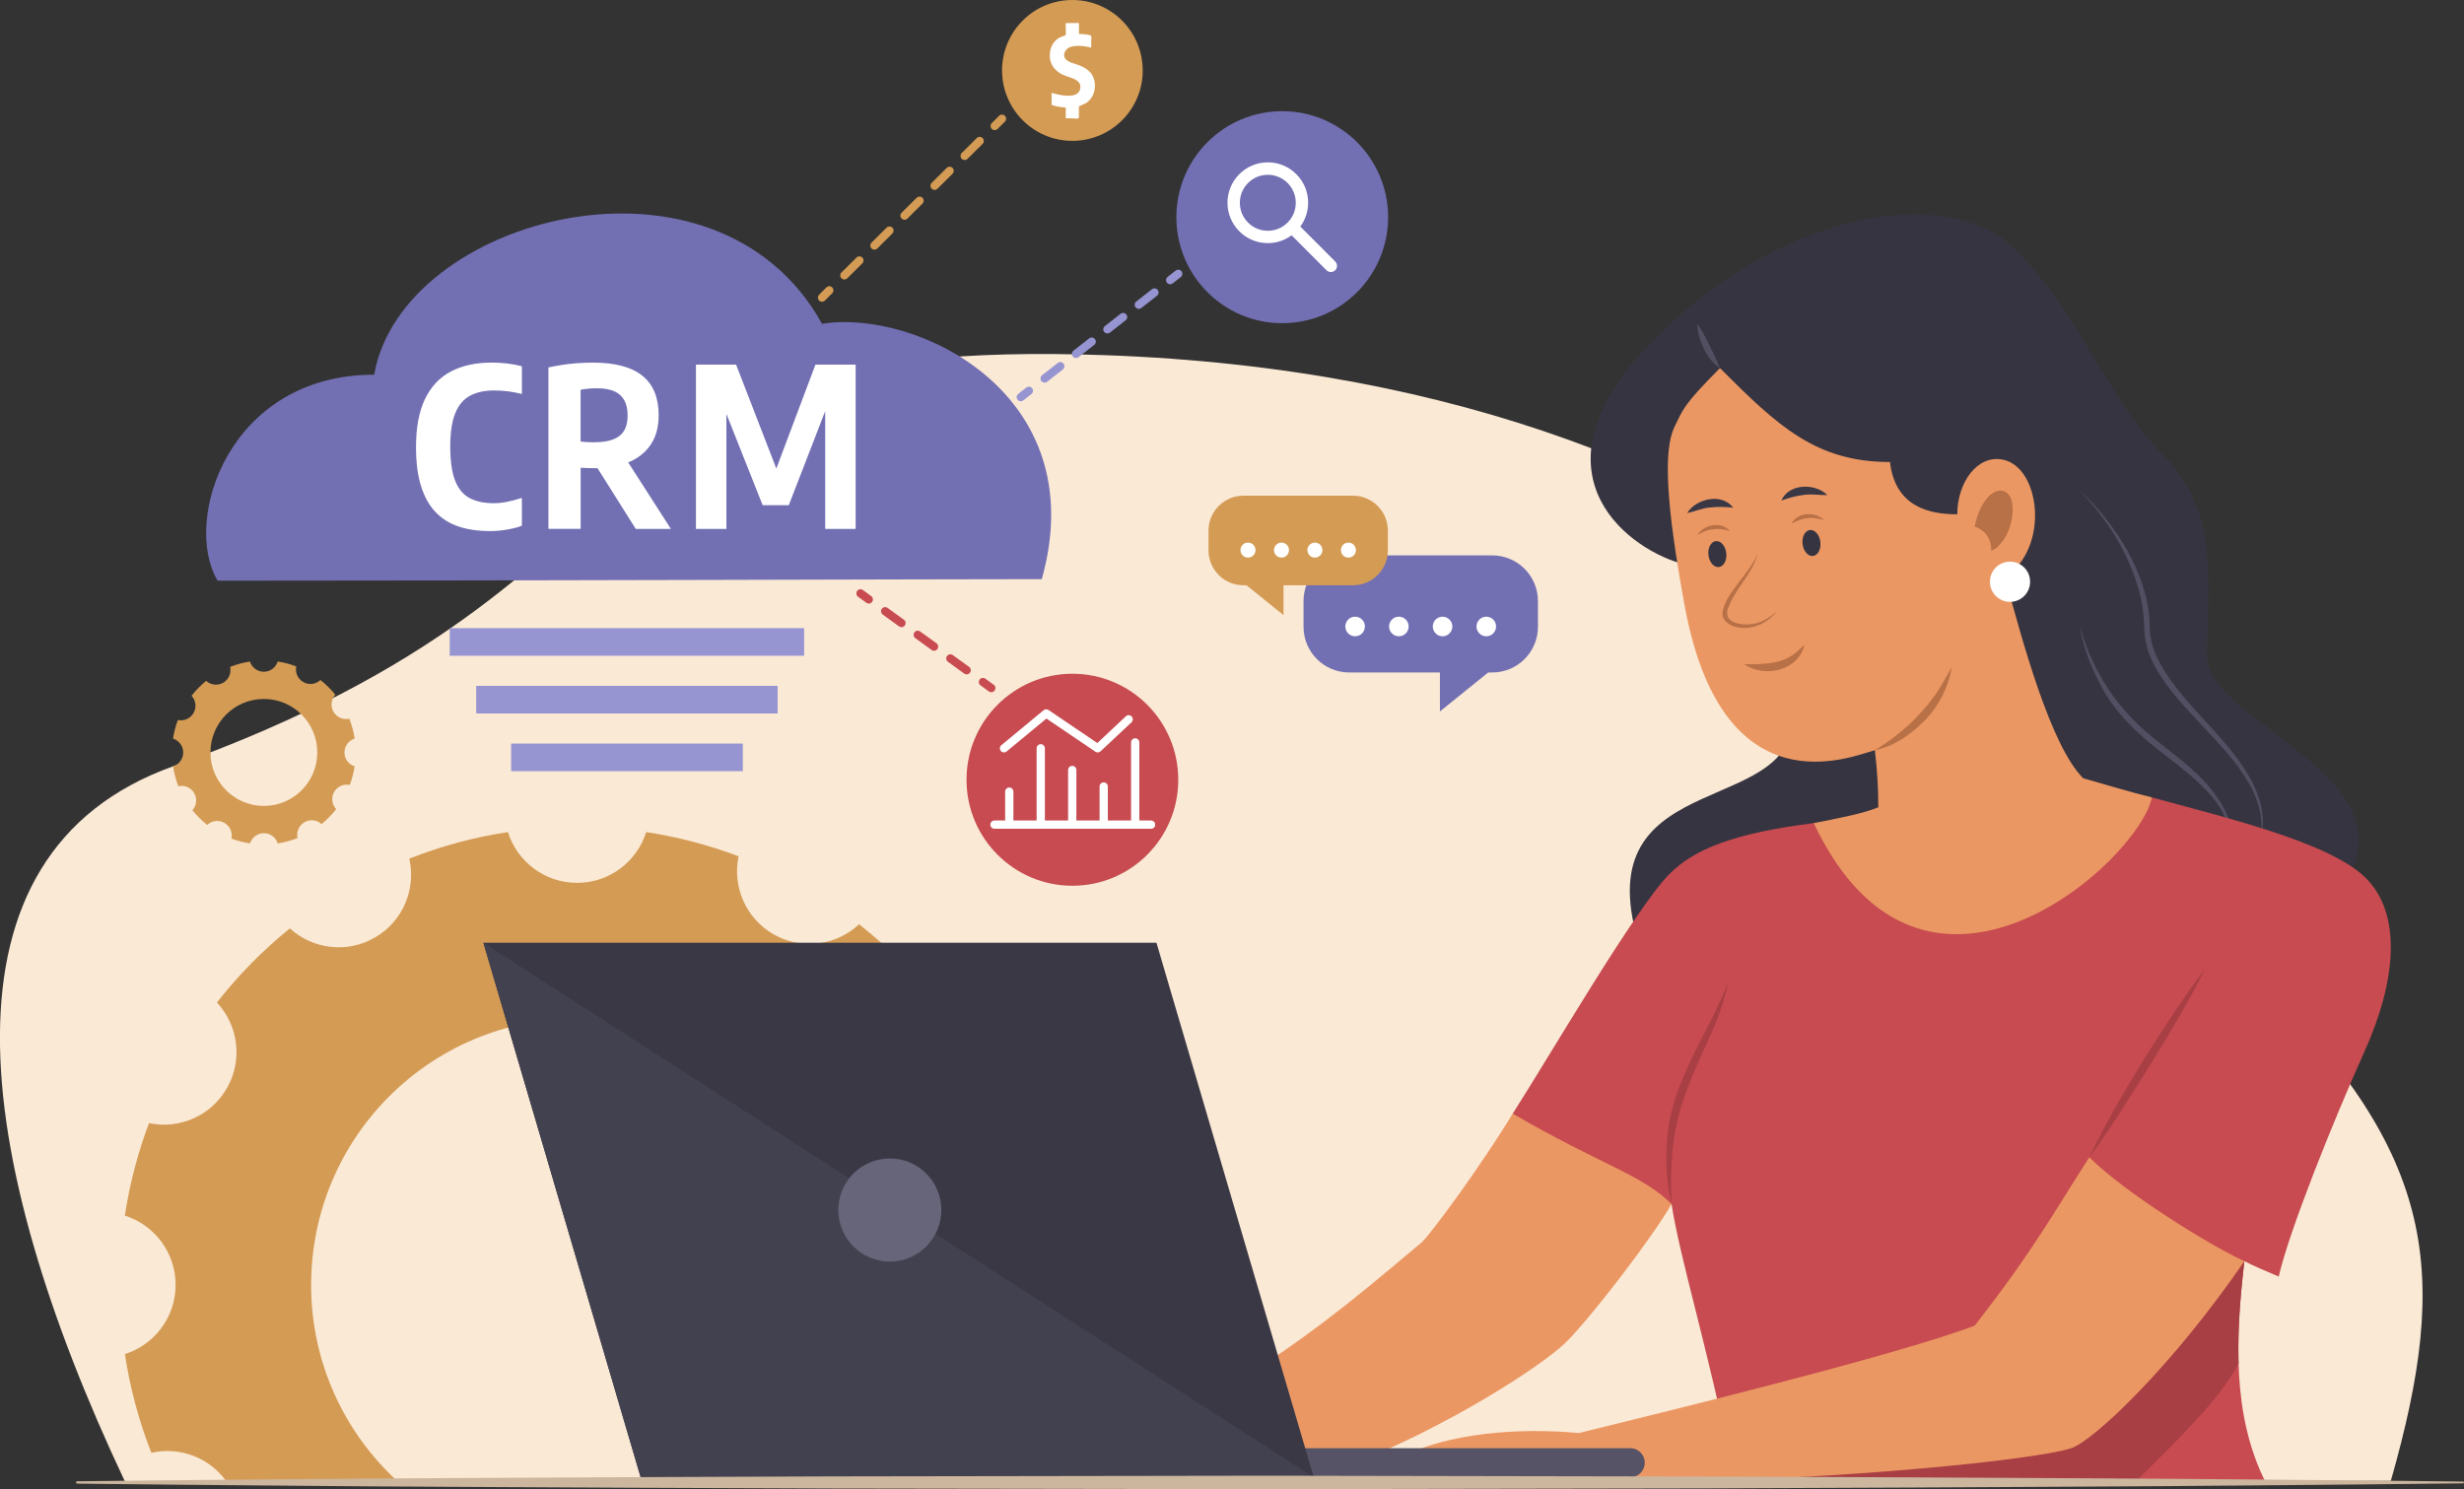 <svg width="670" height="405" viewBox="0 0 670 405" fill="none" xmlns="http://www.w3.org/2000/svg">
<rect x="0" y="0" width="670" height="405" fill="#333333" stroke="none"/>
<g clip-path="url(#clip0_422_201)">
<path d="M650.1 402.74C666.391 345.692 662.193 314.362 615.13 267.23C568.067 220.098 498.422 103.568 300.107 96.579C148.058 91.228 191.239 156.695 47.041 208.413C-19.279 232.198 -7.753 314.526 33.956 402.882C116.796 402.882 559.856 402.74 650.1 402.74V402.74Z" fill="#FAE9D5"/>
<path d="M84.606 349.427C84.606 309.426 116.981 277.004 156.923 277.004C196.865 277.004 229.24 309.426 229.24 349.427C229.24 370.601 220.167 389.646 205.708 402.881H252.15C256.511 395.281 265.169 391.677 273.315 393.414C276.335 385.387 278.57 376.968 279.89 368.253C271.897 365.742 266.085 358.261 266.085 349.427C266.085 340.592 271.886 333.112 279.879 330.6C278.461 321.274 276.03 312.276 272.671 303.747C264.493 305.615 255.715 302.076 251.266 294.432C246.828 286.799 248.082 277.429 253.72 271.227C247.788 263.866 241.027 257.205 233.591 251.363C227.484 257.096 218.139 258.494 210.452 254.158C202.764 249.823 199.1 241.087 200.834 232.875C192.82 229.85 184.412 227.622 175.711 226.29C173.203 234.294 165.733 240.104 156.912 240.104C148.09 240.104 140.621 234.294 138.113 226.29C128.801 227.709 119.816 230.145 111.299 233.519C113.164 241.709 109.631 250.5 101.998 254.945C94.376 259.389 85.02 258.133 78.827 252.488C71.477 258.428 64.815 265.188 58.981 272.635C64.717 278.751 66.101 288.109 61.772 295.808C57.444 303.518 48.72 307.187 40.52 305.44C37.5 313.466 35.264 321.886 33.945 330.6C41.938 333.112 47.75 340.592 47.75 349.427C47.75 358.261 41.949 365.742 33.956 368.253C35.373 377.579 37.805 386.578 41.163 395.106C48.775 393.37 56.887 396.318 61.565 402.881H108.126C93.667 389.646 84.595 370.59 84.595 349.427H84.606Z" fill="#D49B54"/>
<path d="M93.667 204.635C93.667 202.855 94.834 201.359 96.437 200.856C96.153 198.978 95.663 197.176 94.987 195.462C93.34 195.833 91.585 195.123 90.691 193.594C89.796 192.066 90.047 190.176 91.181 188.932C89.993 187.457 88.63 186.114 87.136 184.946C85.904 186.092 84.028 186.376 82.49 185.503C80.942 184.629 80.212 182.882 80.561 181.233C78.947 180.621 77.267 180.173 75.512 179.911C75.01 181.517 73.505 182.685 71.739 182.685C69.972 182.685 68.468 181.517 67.966 179.911C66.102 180.195 64.291 180.687 62.579 181.364C62.95 183.013 62.241 184.771 60.715 185.666C59.188 186.551 57.302 186.311 56.059 185.175C54.587 186.365 53.245 187.73 52.079 189.226C53.234 190.449 53.507 192.339 52.646 193.878C51.773 195.429 50.029 196.161 48.371 195.811C47.761 197.417 47.313 199.109 47.052 200.867C48.655 201.37 49.821 202.877 49.821 204.646C49.821 206.415 48.655 207.922 47.052 208.424C47.335 210.292 47.826 212.104 48.502 213.819C50.149 213.448 51.904 214.157 52.798 215.686C53.692 217.215 53.442 219.104 52.308 220.349C53.496 221.823 54.859 223.167 56.353 224.335C57.574 223.177 59.461 222.904 60.998 223.778C62.547 224.652 63.277 226.399 62.928 228.048C64.542 228.659 66.221 229.107 67.977 229.369C68.479 227.764 69.983 226.596 71.75 226.596C73.516 226.596 75.021 227.764 75.523 229.369C77.387 229.085 79.197 228.594 80.909 227.917C80.539 226.279 81.248 224.51 82.774 223.614C84.301 222.719 86.187 222.97 87.43 224.106C88.902 222.915 90.243 221.55 91.41 220.054C90.254 218.831 89.982 216.942 90.843 215.402C91.716 213.852 93.46 213.12 95.107 213.469C95.717 211.853 96.164 210.171 96.426 208.413C94.823 207.911 93.656 206.404 93.656 204.635H93.667ZM71.75 219.181C63.735 219.181 57.225 212.672 57.225 204.635C57.225 196.598 63.724 190.089 71.75 190.089C79.775 190.089 86.274 196.598 86.274 204.635C86.274 212.672 79.775 219.181 71.75 219.181Z" fill="#D49B54"/>
<path d="M218.652 170.837H122.291V178.339H218.652V170.837Z" fill="#9694D1"/>
<path d="M211.455 186.529H129.488V194.031H211.455V186.529Z" fill="#9694D1"/>
<path d="M201.979 202.221H138.985V209.724H201.979V202.221Z" fill="#9694D1"/>
<path d="M405.768 151.049H366.862C360.014 151.049 354.453 156.608 354.453 163.477V170.455C354.453 177.313 360.003 182.882 366.862 182.882H391.538V193.485L404.667 182.882H405.779C412.627 182.882 418.188 177.323 418.188 170.455V163.477C418.188 156.619 412.638 151.049 405.779 151.049H405.768Z" fill="#726FB3"/>
<path d="M371.137 170.378C371.137 171.852 369.948 173.043 368.476 173.043C367.004 173.043 365.815 171.852 365.815 170.378C365.815 168.904 367.004 167.714 368.476 167.714C369.948 167.714 371.137 168.904 371.137 170.378Z" fill="white"/>
<path d="M383.033 170.378C383.033 171.852 381.845 173.043 380.373 173.043C378.9 173.043 377.712 171.852 377.712 170.378C377.712 168.904 378.9 167.714 380.373 167.714C381.845 167.714 383.033 168.904 383.033 170.378Z" fill="white"/>
<path d="M394.919 170.378C394.919 171.852 393.73 173.043 392.258 173.043C390.786 173.043 389.598 171.852 389.598 170.378C389.598 168.904 390.786 167.714 392.258 167.714C393.73 167.714 394.919 168.904 394.919 170.378Z" fill="white"/>
<path d="M406.805 170.378C406.805 171.852 405.616 173.043 404.144 173.043C402.672 173.043 401.483 171.852 401.483 170.378C401.483 168.904 402.672 167.714 404.144 167.714C405.616 167.714 406.805 168.904 406.805 170.378Z" fill="white"/>
<path d="M338.107 134.811H367.887C373.132 134.811 377.385 139.07 377.385 144.322V149.662C377.385 154.915 373.132 159.174 367.887 159.174H349.001V167.288L338.958 159.174H338.107C332.863 159.174 328.61 154.915 328.61 149.662V144.322C328.61 139.07 332.863 134.811 338.107 134.811V134.811Z" fill="#D49B54"/>
<path d="M364.616 149.608C364.616 150.733 365.521 151.65 366.655 151.65C367.789 151.65 368.694 150.733 368.694 149.608C368.694 148.483 367.789 147.566 366.655 147.566C365.521 147.566 364.616 148.472 364.616 149.608Z" fill="white"/>
<path d="M355.511 149.608C355.511 150.733 356.416 151.65 357.55 151.65C358.684 151.65 359.589 150.733 359.589 149.608C359.589 148.483 358.684 147.566 357.55 147.566C356.416 147.566 355.511 148.472 355.511 149.608Z" fill="white"/>
<path d="M346.417 149.608C346.417 150.733 347.322 151.65 348.456 151.65C349.59 151.65 350.495 150.733 350.495 149.608C350.495 148.483 349.59 147.566 348.456 147.566C347.322 147.566 346.417 148.472 346.417 149.608Z" fill="white"/>
<path d="M337.312 149.608C337.312 150.733 338.217 151.65 339.351 151.65C340.485 151.65 341.39 150.733 341.39 149.608C341.39 148.483 340.485 147.566 339.351 147.566C338.217 147.566 337.312 148.472 337.312 149.608Z" fill="white"/>
<path d="M310.727 19.154C310.727 29.736 302.156 38.308 291.601 38.308C281.046 38.308 272.475 29.725 272.475 19.154C272.475 8.583 281.024 0 291.59 0C302.156 0 310.716 8.572 310.716 19.154H310.727Z" fill="#D49B54"/>
<path d="M297.141 20.683C296.323 19.1 294.709 18.182 293.073 17.625C292.059 17.265 290.903 17.036 290.053 16.337C288.57 15.114 289.671 13.126 291.209 12.722C292.942 12.264 295.003 12.493 296.715 12.941V11.182C296.715 10.647 296.977 9.697 296.399 9.566C295.668 9.391 294.905 9.293 294.153 9.249C293.662 9.228 293.379 9.424 293.379 8.911V6.574C293.379 6.05 292.921 6.268 292.452 6.268H290.064C289.584 6.268 289.802 6.836 289.802 7.262V9.544C289.802 9.544 288.286 10.123 288.112 10.221C287.545 10.538 287.043 10.964 286.64 11.455C285.8 12.482 285.451 13.781 285.451 15.092C285.451 17.887 287.294 19.809 289.846 20.672C291.579 21.262 294.338 21.873 293.673 24.33C292.91 27.126 287.785 25.794 285.942 25.248V27.814C285.942 28.305 285.789 28.502 286.291 28.655C287.305 28.971 288.363 29.135 289.42 29.212C289.987 29.255 289.791 29.528 289.791 30.064V31.723C289.791 31.964 289.682 32.182 289.944 32.182H291.579C292.059 32.182 293.368 32.488 293.368 31.898V28.971C293.368 28.862 295.036 28.207 295.287 28.054C295.996 27.585 296.595 26.951 297.01 26.209C297.893 24.593 297.98 22.321 297.13 20.672L297.141 20.683Z" fill="white"/>
<path d="M223.526 82.055C223.242 82.055 222.948 81.946 222.73 81.728C222.294 81.291 222.294 80.581 222.73 80.144L224.715 78.168C225.151 77.731 225.859 77.731 226.296 78.168C226.732 78.604 226.732 79.314 226.296 79.751L224.311 81.728C224.093 81.946 223.809 82.055 223.526 82.055Z" fill="#D49B54"/>
<path d="M229.6 76.016C229.316 76.016 229.022 75.907 228.804 75.688C228.368 75.252 228.368 74.542 228.804 74.105L232.893 70.043C233.329 69.606 234.038 69.606 234.474 70.043C234.91 70.479 234.91 71.189 234.474 71.626L230.385 75.688C230.167 75.907 229.883 76.016 229.6 76.016ZM237.778 67.891C237.494 67.891 237.2 67.782 236.982 67.564C236.546 67.127 236.546 66.417 236.982 65.98L241.071 61.918C241.507 61.481 242.216 61.481 242.652 61.918C243.088 62.355 243.088 63.065 242.652 63.501L238.563 67.564C238.345 67.782 238.061 67.891 237.778 67.891ZM245.956 59.767C245.673 59.767 245.378 59.657 245.16 59.439C244.724 59.002 244.724 58.292 245.16 57.856L249.249 53.793C249.685 53.356 250.394 53.356 250.83 53.793C251.266 54.23 251.266 54.94 250.83 55.377L246.741 59.439C246.523 59.657 246.24 59.767 245.956 59.767ZM254.134 51.642C253.851 51.642 253.556 51.533 253.338 51.314C252.902 50.878 252.902 50.168 253.338 49.731L257.427 45.669C257.863 45.232 258.572 45.232 259.008 45.669C259.445 46.105 259.445 46.815 259.008 47.252L254.919 51.314C254.701 51.533 254.418 51.642 254.134 51.642ZM262.312 43.517C262.029 43.517 261.734 43.408 261.516 43.19C261.08 42.753 261.08 42.043 261.516 41.606L265.605 37.544C266.042 37.107 266.75 37.107 267.187 37.544C267.623 37.981 267.623 38.691 267.187 39.127L263.098 43.19C262.879 43.408 262.596 43.517 262.312 43.517Z" fill="#D49B54"/>
<path d="M270.48 35.382C270.196 35.382 269.902 35.273 269.684 35.054C269.247 34.617 269.247 33.907 269.684 33.471L271.668 31.494C272.104 31.057 272.813 31.057 273.249 31.494C273.685 31.931 273.685 32.641 273.249 33.078L271.265 35.054C271.047 35.273 270.763 35.382 270.48 35.382Z" fill="#D49B54"/>
<path d="M318.186 77.305C317.848 77.305 317.521 77.152 317.303 76.879C316.921 76.387 317.008 75.688 317.499 75.306L319.701 73.581C320.192 73.198 320.89 73.286 321.272 73.777C321.653 74.269 321.566 74.968 321.075 75.35L318.873 77.075C318.666 77.239 318.426 77.316 318.186 77.316V77.305Z" fill="#9694D1"/>
<path d="M284.045 104.048C283.718 104.048 283.38 103.895 283.161 103.622C282.78 103.131 282.867 102.432 283.358 102.05L287.621 98.708C288.112 98.326 288.81 98.413 289.191 98.905C289.573 99.396 289.486 100.095 288.995 100.477L284.732 103.819C284.524 103.983 284.285 104.059 284.045 104.059V104.048ZM292.583 97.365C292.245 97.365 291.918 97.212 291.699 96.939C291.318 96.448 291.405 95.749 291.896 95.367L296.159 92.025C296.65 91.643 297.348 91.73 297.73 92.222C298.111 92.713 298.024 93.412 297.533 93.794L293.27 97.136C293.062 97.299 292.823 97.376 292.583 97.376V97.365ZM301.121 90.682C300.794 90.682 300.456 90.529 300.237 90.256C299.856 89.764 299.943 89.066 300.434 88.683L304.697 85.342C305.188 84.96 305.886 85.047 306.268 85.538C306.649 86.03 306.562 86.729 306.071 87.111L301.808 90.453C301.6 90.616 301.361 90.693 301.121 90.693V90.682ZM309.659 83.999C309.321 83.999 308.994 83.846 308.775 83.573C308.394 83.081 308.481 82.382 308.972 82L313.235 78.659C313.726 78.276 314.424 78.364 314.806 78.855C315.187 79.347 315.1 80.046 314.609 80.428L310.346 83.769C310.138 83.933 309.899 84.01 309.659 84.01V83.999Z" fill="#9694D1"/>
<path d="M277.568 109.115C277.23 109.115 276.902 108.962 276.684 108.689C276.303 108.198 276.39 107.499 276.881 107.117L279.083 105.392C279.574 105.009 280.272 105.097 280.654 105.588C281.035 106.079 280.948 106.778 280.457 107.161L278.255 108.886C278.047 109.05 277.808 109.126 277.568 109.126V109.115Z" fill="#9694D1"/>
<path d="M377.45 59.068C377.45 74.99 364.562 87.897 348.663 87.897C332.765 87.897 319.876 74.99 319.876 59.068C319.876 43.146 332.765 30.238 348.663 30.238C364.562 30.238 377.45 43.146 377.45 59.068V59.068Z" fill="#726FB3"/>
<path d="M363.068 71.113L353.581 61.612C354.955 59.745 355.707 57.495 355.707 55.136C355.707 52.199 354.573 49.447 352.491 47.372C350.419 45.297 347.671 44.151 344.738 44.151C341.804 44.151 339.057 45.297 336.985 47.372C334.913 49.447 333.768 52.21 333.768 55.136C333.768 58.074 334.913 60.826 336.985 62.901C339.057 64.976 341.804 66.122 344.738 66.122C347.093 66.122 349.339 65.369 351.204 63.993L360.691 73.493C361.018 73.821 361.443 73.985 361.879 73.985C362.315 73.985 362.741 73.821 363.068 73.493C363.722 72.838 363.722 71.768 363.068 71.113V71.113ZM339.362 60.531C337.923 59.09 337.137 57.178 337.137 55.147C337.137 53.116 337.933 51.205 339.362 49.764C340.801 48.322 342.71 47.536 344.738 47.536C346.766 47.536 348.674 48.333 350.114 49.764C351.553 51.205 352.338 53.116 352.338 55.147C352.338 57.178 351.553 59.09 350.114 60.531C348.674 61.972 346.766 62.759 344.738 62.759C342.71 62.759 340.79 61.972 339.362 60.531Z" fill="white"/>
<path d="M269.542 188.255C269.313 188.255 269.084 188.189 268.888 188.047L266.62 186.398C266.118 186.038 266.009 185.328 266.369 184.826C266.729 184.323 267.427 184.214 267.939 184.575L270.207 186.223C270.709 186.584 270.818 187.283 270.458 187.796C270.24 188.102 269.891 188.266 269.553 188.266L269.542 188.255Z" fill="#C74B50"/>
<path d="M262.847 183.395C262.618 183.395 262.389 183.33 262.192 183.188L257.754 179.977C257.253 179.617 257.144 178.907 257.503 178.405C257.863 177.902 258.561 177.793 259.074 178.153L263.512 181.364C264.013 181.724 264.122 182.434 263.762 182.926C263.544 183.231 263.195 183.395 262.857 183.395H262.847ZM253.981 176.974C253.752 176.974 253.523 176.908 253.327 176.767L248.889 173.556C248.388 173.196 248.278 172.486 248.638 171.983C248.998 171.481 249.696 171.372 250.198 171.732L254.636 174.943C255.137 175.303 255.246 176.013 254.886 176.515C254.668 176.821 254.319 176.985 253.981 176.985V176.974ZM245.116 170.553C244.887 170.553 244.658 170.487 244.462 170.345L240.024 167.135C239.522 166.774 239.413 166.065 239.773 165.573C240.133 165.071 240.831 164.962 241.343 165.322L245.781 168.533C246.283 168.893 246.392 169.603 246.032 170.105C245.814 170.411 245.465 170.575 245.127 170.575L245.116 170.553Z" fill="#C74B50"/>
<path d="M236.24 164.143C236.011 164.143 235.782 164.077 235.586 163.935L233.318 162.286C232.816 161.926 232.707 161.227 233.067 160.714C233.427 160.211 234.125 160.102 234.626 160.462L236.894 162.111C237.396 162.472 237.505 163.182 237.145 163.684C236.927 163.99 236.578 164.154 236.24 164.154V164.143Z" fill="#C74B50"/>
<path d="M320.388 212.061C320.388 227.982 307.5 240.89 291.601 240.89C275.703 240.89 262.814 227.982 262.814 212.061C262.814 196.139 275.703 183.231 291.601 183.231C307.5 183.231 320.388 196.139 320.388 212.061Z" fill="#C74B50"/>
<path d="M308.677 225.394C308.056 225.394 307.554 224.892 307.554 224.27V201.905C307.554 201.282 308.056 200.78 308.677 200.78C309.299 200.78 309.8 201.282 309.8 201.905V224.27C309.8 224.892 309.299 225.394 308.677 225.394Z" fill="white"/>
<path d="M300.117 225.394C299.496 225.394 298.994 224.892 298.994 224.27V213.895C298.994 213.273 299.496 212.771 300.117 212.771C300.739 212.771 301.24 213.273 301.24 213.895V224.27C301.24 224.892 300.739 225.394 300.117 225.394Z" fill="white"/>
<path d="M291.558 225.394C290.936 225.394 290.435 224.892 290.435 224.269V209.407C290.435 208.785 290.936 208.282 291.558 208.282C292.179 208.282 292.681 208.785 292.681 209.407V224.269C292.681 224.892 292.179 225.394 291.558 225.394Z" fill="white"/>
<path d="M282.998 225.394C282.376 225.394 281.875 224.892 281.875 224.269V203.51C281.875 202.888 282.376 202.385 282.998 202.385C283.619 202.385 284.121 202.888 284.121 203.51V224.269C284.121 224.892 283.619 225.394 282.998 225.394Z" fill="white"/>
<path d="M274.438 225.394C273.816 225.394 273.314 224.892 273.314 224.269V215.293C273.314 214.671 273.816 214.168 274.438 214.168C275.059 214.168 275.561 214.671 275.561 215.293V224.269C275.561 224.892 275.059 225.394 274.438 225.394Z" fill="white"/>
<path d="M312.995 225.394H270.414C269.793 225.394 269.291 224.892 269.291 224.27C269.291 223.647 269.793 223.145 270.414 223.145H312.995C313.617 223.145 314.118 223.647 314.118 224.27C314.118 224.892 313.617 225.394 312.995 225.394Z" fill="white"/>
<path d="M272.999 204.635C272.672 204.635 272.355 204.493 272.137 204.231C271.745 203.75 271.81 203.041 272.29 202.647L283.772 193.158C284.154 192.841 284.699 192.819 285.113 193.092L298.384 202.08L306.137 194.807C306.584 194.381 307.293 194.403 307.718 194.861C308.143 195.309 308.121 196.019 307.663 196.445L299.256 204.329C298.874 204.689 298.297 204.733 297.86 204.438L284.546 195.418L273.707 204.373C273.5 204.548 273.249 204.635 272.999 204.635V204.635Z" fill="white"/>
<path d="M59.166 157.929C49.451 141.549 62.154 101.897 101.748 101.897C109.217 58.871 194.75 36.059 223.515 88.061C248.911 83.944 297.468 106.877 283.281 157.503C254.145 157.503 139.858 157.929 59.177 157.929H59.166Z" fill="#726FB3"/>
<path d="M133.064 144.421C129.946 144.421 127.154 144.006 124.69 143.187C122.215 142.357 120.121 141.046 118.409 139.234C116.686 137.421 115.378 135.073 114.473 132.168C113.568 129.274 113.121 125.747 113.121 121.608C113.121 116.257 113.938 111.889 115.574 108.493C117.21 105.108 119.565 102.607 122.629 101.013C125.693 99.407 129.379 98.61 133.675 98.61C135.082 98.61 136.488 98.686 137.884 98.85C139.28 99.014 140.621 99.265 141.908 99.604V107.15C140.643 106.833 139.389 106.582 138.157 106.429C136.925 106.265 135.66 106.189 134.373 106.189C131.756 106.189 129.575 106.669 127.798 107.619C126.031 108.58 124.69 110.164 123.785 112.391C122.88 114.619 122.433 117.644 122.433 121.488C122.433 125.332 122.88 128.543 123.774 130.77C124.668 132.998 125.988 134.56 127.732 135.477C129.477 136.394 131.669 136.853 134.308 136.853C135.431 136.853 136.63 136.722 137.895 136.471C139.16 136.22 140.501 135.859 141.908 135.4V142.979C140.741 143.427 139.378 143.776 137.808 144.038C136.238 144.3 134.667 144.432 133.075 144.432L133.064 144.421Z" fill="white"/>
<path d="M149.126 143.842V99.921C150.348 99.659 151.613 99.429 152.91 99.222C154.208 99.025 155.549 98.872 156.945 98.774C158.341 98.676 159.802 98.621 161.328 98.621C167.271 98.621 171.731 99.811 174.675 102.181C177.63 104.551 179.102 108.144 179.102 112.959C179.102 116.094 178.393 118.736 176.976 120.866C175.558 122.995 173.552 124.611 170.968 125.692C168.372 126.774 165.308 127.32 161.775 127.32C160.947 127.32 160.249 127.32 159.671 127.287C159.093 127.265 158.493 127.232 157.893 127.199V143.831H149.126V143.842ZM161.721 120.265C164.72 120.265 166.955 119.697 168.438 118.562C169.921 117.426 170.662 115.558 170.662 112.959C170.662 111.289 170.357 109.913 169.746 108.821C169.136 107.74 168.22 106.921 166.999 106.396C165.788 105.861 164.262 105.599 162.43 105.599C161.481 105.599 160.663 105.632 159.954 105.708C159.257 105.774 158.559 105.872 157.872 105.992V120.09C158.33 120.134 158.766 120.167 159.158 120.2C159.551 120.232 159.943 120.254 160.347 120.265C160.75 120.276 161.197 120.276 161.699 120.276L161.721 120.265ZM172.876 143.842L159.943 123.323H169.256L182.428 143.842H172.876V143.842Z" fill="white"/>
<path d="M189.243 143.842V99.167H200.158L211.575 128.652H210.637L221.727 99.167H232.664V143.842H224.377V107.718H225.969L214.487 137.388H207.377L195.59 107.718H197.52V143.842H189.232H189.243Z" fill="white"/>
<path d="M411.33 302.863C402.508 317.354 389.532 334.936 386.73 337.742C369.697 351.982 350.43 369.029 318.502 385.988C330.704 392.169 345.37 397.847 368.432 397.847C392.073 388.674 418.974 371.89 425.974 364.879C432.975 357.868 449.462 336.344 454.521 327.444C449.974 309.109 427.577 306.783 411.33 302.852V302.863Z" fill="#EB9763"/>
<path d="M456.768 153.146C441.643 148.658 414.47 127.614 450.04 91.993C485.62 56.36 530.437 50.19 548.08 67.87C565.723 85.539 573.007 108.548 588.414 123.978C603.822 139.408 600.18 159.884 600.18 178.405C600.18 196.925 659.008 211.504 636.033 242.365C575.526 242.365 468.424 254.06 444.893 254.06C432.506 207.584 491.149 222.795 487.081 192.754C483.723 169.188 464.586 161.009 456.746 153.146H456.768Z" fill="#363440"/>
<path d="M565.461 133.413C569.419 136.82 572.843 141.068 575.765 145.382C579.495 150.886 582.308 156.946 583.791 163.433C584.031 165.115 584.434 166.775 584.456 168.478C584.554 170.127 584.478 171.918 584.86 173.523C585.394 176.854 586.953 179.944 588.763 182.751C592.46 188.637 597.454 193.627 602.088 198.76C606.275 203.401 610.452 208.37 613.091 214.092C614.377 216.877 615.195 219.847 615.304 222.927C615.391 225.384 614.901 227.666 614.203 230.014C614.748 227.546 615.086 225.122 614.824 222.599C614.476 219.323 613.265 216.232 611.684 213.371C608.293 207.223 603.211 202.102 598.468 197.002C593.866 192.055 588.992 187.053 585.83 181.015C584.336 178.175 583.278 175.074 583.126 171.852C582.962 168.402 582.733 165.06 581.894 161.697C579.255 151.159 573.072 141.123 565.472 133.413H565.461Z" fill="#514F61"/>
<path d="M565.461 169.985C566.868 175.391 569.201 180.742 572.091 185.503C575.58 191.247 579.985 196.106 585.165 200.365C590.432 204.69 596.265 208.708 600.693 213.961C602.71 216.309 604.367 218.81 605.589 221.671C606.712 224.324 606.897 227.196 606.93 230.025C606.603 227.306 606.068 224.859 605.065 222.304C603.898 219.618 602.045 217.172 600.038 215.064C595.437 210.215 589.876 206.437 584.729 202.2C579.549 197.919 574.882 193.103 571.622 187.174C568.678 181.812 566.431 176.068 565.461 170.007V169.985Z" fill="#514F61"/>
<path d="M467.694 100.117C463.975 97.78 461.686 92.287 461.489 88.05C462.863 89.83 463.834 91.96 464.859 93.958C465.84 95.989 466.854 98.01 467.694 100.106V100.117Z" fill="#514F61"/>
<path d="M493.188 223.844C471.336 226.65 460.791 230.855 453.965 237.68C444.817 246.842 421.416 287.149 411.33 302.863C435.417 316.885 446.474 319.407 454.521 327.455C456.909 342.711 463.397 362.619 471.892 402.882H615.937C606.973 384.929 607.846 363.733 610.277 342.973C613.189 344.469 615.184 345.266 619.622 347.177C622.425 334.838 634.376 305.003 642.957 285.937C651.55 266.859 653.229 248.72 643.328 238.805C633.427 228.889 603.789 222.053 585.11 216.844C564.523 220.098 526.795 231.324 493.177 223.844H493.188Z" fill="#C74B50"/>
<path d="M471.5 401.025C471.619 401.593 471.739 402.161 471.859 402.729H580.956C593.224 390.444 603.364 380.801 608.708 370.82C608.424 361.669 609.198 352.277 610.278 342.973C593.496 353.063 528.212 389.592 471.5 401.025V401.025Z" fill="#A83F44"/>
<path d="M454.521 327.455C453.453 323.109 453.082 318.501 453.104 314.034C453.126 307.864 454.227 302.088 456.364 296.322C460.094 286.253 465.982 277.2 469.929 267.241C468.937 271.827 467.487 276.152 465.589 280.444C463.212 285.827 460.541 291.156 458.6 296.715C456.473 302.24 455.198 307.788 454.718 313.685C454.347 318.25 454.26 322.88 454.521 327.455V327.455Z" fill="#A83F44"/>
<path d="M568.133 314.733C572.407 305.659 577.5 297.021 582.734 288.481C588.077 280.018 593.452 271.522 599.548 263.583C595.11 272.559 589.865 281.121 584.642 289.649C579.299 298.102 574.065 306.685 568.133 314.733V314.733Z" fill="#A83F44"/>
<path d="M610.278 342.973C591.228 370.842 569.616 391.656 563.215 393.84C552.147 397.629 474.138 405.066 423.15 402.259C411.941 396.646 385.051 403.941 380.853 396.373C393.741 389.635 413.26 388.238 429.311 389.734C450.596 384.459 514.604 368.941 536.947 360.522C553.129 339.762 558.166 330.174 568.122 314.733C577.652 324.267 600.933 338.769 610.278 342.973Z" fill="#EB9763"/>
<path d="M467.694 100.117C483.385 115.831 493.744 125.649 513.917 125.649C515.312 137.825 524.559 139.867 532.214 139.867C532.214 131.262 537.633 123.574 544.634 125.004C554.808 127.079 557.425 148.942 545.201 156.99C550.053 174.943 557.664 202.855 566.442 211.646C572.505 213.36 579.146 215.402 585.121 216.855C581.763 234.065 523.087 287.127 493.188 223.855C500.755 222.359 506.633 221.234 510.744 219.552C510.744 214.693 510.46 209.451 509.806 204.024C503.089 205.891 468.359 220.611 458.087 164.743C453.147 137.836 452.144 122.471 455.361 116.017C457.607 111.518 457.411 110.404 467.683 100.117H467.694Z" fill="#EB9763"/>
<path d="M483.232 166.25C481.204 168.675 478.522 170.389 475.327 170.76C472.426 171.099 467.508 169.767 468.501 165.857C469.199 163.127 470.987 160.79 472.655 158.573C474.553 156.04 476.624 153.594 477.944 150.689C476.406 156.433 471.336 160.474 469.667 166.141C469.111 169.483 473.702 170.051 476.046 169.756C478.794 169.515 481.171 167.976 483.221 166.25H483.232Z" fill="#B87046"/>
<path d="M474.28 180.654C477.18 180.654 480.07 180.665 482.916 180.053C484.552 179.704 486.089 179.06 487.485 178.142C488.684 177.323 489.622 176.308 490.669 175.325C489.066 182.379 479.906 184.465 474.28 180.654V180.654Z" fill="#B87046"/>
<path d="M494.987 147.391C495.216 149.346 494.311 151.049 492.981 151.202C491.64 151.355 490.375 149.903 490.146 147.959C489.917 146.004 490.811 144.301 492.152 144.148C493.493 143.995 494.758 145.447 494.987 147.391Z" fill="#363440"/>
<path d="M469.395 150.405C469.624 152.36 468.73 154.063 467.389 154.216C466.047 154.369 464.783 152.917 464.554 150.973C464.325 149.018 465.23 147.315 466.56 147.162C467.901 147.009 469.166 148.461 469.395 150.405Z" fill="#363440"/>
<path d="M487.104 142.444C488.805 139.168 493.537 139.135 496.001 141.396C494.518 141.145 492.948 140.609 491.432 140.937C489.928 141.046 488.401 141.701 487.104 142.444Z" fill="#B87046"/>
<path d="M484.377 136.132C486.417 131.393 493.668 131.371 496.896 134.658C494.769 134.702 492.632 134.254 490.517 134.603C488.412 134.833 486.362 135.401 484.377 136.132V136.132Z" fill="#3A3845"/>
<path d="M470.387 144.41C468.948 143.995 467.323 143.7 465.829 143.951C464.281 143.984 462.863 144.879 461.489 145.458C463.365 142.684 467.988 141.625 470.387 144.41Z" fill="#B87046"/>
<path d="M471.281 138.087C469.177 137.836 467.061 137.759 464.957 138.021C462.82 138.174 460.835 139.103 458.763 139.55C461.14 135.597 468.195 133.948 471.281 138.076V138.087Z" fill="#3A3845"/>
<path d="M509.806 204.013C514.059 201.435 518.159 198.247 521.55 194.61C523.382 192.645 525.127 190.624 526.621 188.375C528.114 186.136 529.357 183.788 530.72 181.473C529.794 186.944 527.22 192.011 523.327 195.975C519.718 199.644 514.964 203.063 509.806 204.013Z" fill="#B87046"/>
<path d="M536.946 143.23C538.375 135.564 543.173 131.469 546.03 134.33C548.887 137.191 546.651 147.719 541.483 149.772C541.483 147.151 540.37 144.344 536.936 143.23H536.946Z" fill="#B87046"/>
<path d="M552.016 158.213C552.016 161.238 549.573 163.684 546.553 163.684C543.532 163.684 541.09 161.238 541.09 158.213C541.09 155.188 543.532 152.742 546.553 152.742C549.573 152.742 552.016 155.188 552.016 158.213Z" fill="white"/>
<path d="M447.237 397.803C447.237 399.988 445.471 401.757 443.29 401.757H336.897C334.716 401.757 332.95 399.988 332.95 397.803C332.95 395.619 334.716 393.85 336.897 393.85H443.29C445.471 393.85 447.237 395.619 447.237 397.803Z" fill="#565366"/>
<path d="M357.233 401.757H174.206L131.439 256.386H314.456L357.233 401.757Z" fill="#3A3845"/>
<path d="M131.439 256.386L357.233 401.757H174.206L131.439 256.386Z" fill="#42414F"/>
<path d="M255.966 329.071C255.966 336.814 249.696 343.104 241.965 343.104C234.233 343.104 227.953 336.825 227.953 329.071C227.953 321.318 234.223 315.05 241.965 315.05C249.707 315.05 255.966 321.329 255.966 329.071Z" fill="#66657A"/>
<path d="M669.749 403.406C669.749 403.406 659.608 403.515 641.878 403.711C624.137 403.842 598.795 404.148 568.383 404.29C553.183 404.378 536.706 404.465 519.282 404.552C501.857 404.629 483.483 404.694 464.477 404.782C426.465 404.847 385.923 404.924 345.37 405C304.828 404.934 264.275 404.869 226.263 404.814C207.257 404.738 188.883 404.672 171.458 404.607C154.033 404.52 137.568 404.432 122.356 404.356C91.944 404.225 66.603 403.908 48.862 403.788C31.121 403.602 20.991 403.482 20.991 403.482C20.816 403.482 20.674 403.34 20.674 403.165C20.674 402.991 20.816 402.849 20.991 402.849C20.991 402.849 31.131 402.74 48.862 402.543C66.603 402.423 91.944 402.117 122.356 401.975C137.557 401.899 154.033 401.811 171.458 401.724C188.883 401.658 207.257 401.593 226.263 401.516C264.275 401.462 304.817 401.385 345.37 401.331C385.923 401.407 426.465 401.484 464.477 401.549C483.483 401.626 501.857 401.702 519.282 401.779C536.706 401.877 553.172 401.964 568.383 402.041C598.795 402.183 624.137 402.488 641.878 402.619C659.619 402.816 669.749 402.925 669.749 402.925C669.88 402.925 669.989 403.034 669.989 403.176C669.989 403.307 669.88 403.417 669.749 403.417V403.406Z" fill="#CCB69D"/>
</g>
<defs>
<clipPath id="clip0_422_201">
<rect width="670" height="405" fill="white"/>
</clipPath>
</defs>
</svg>

